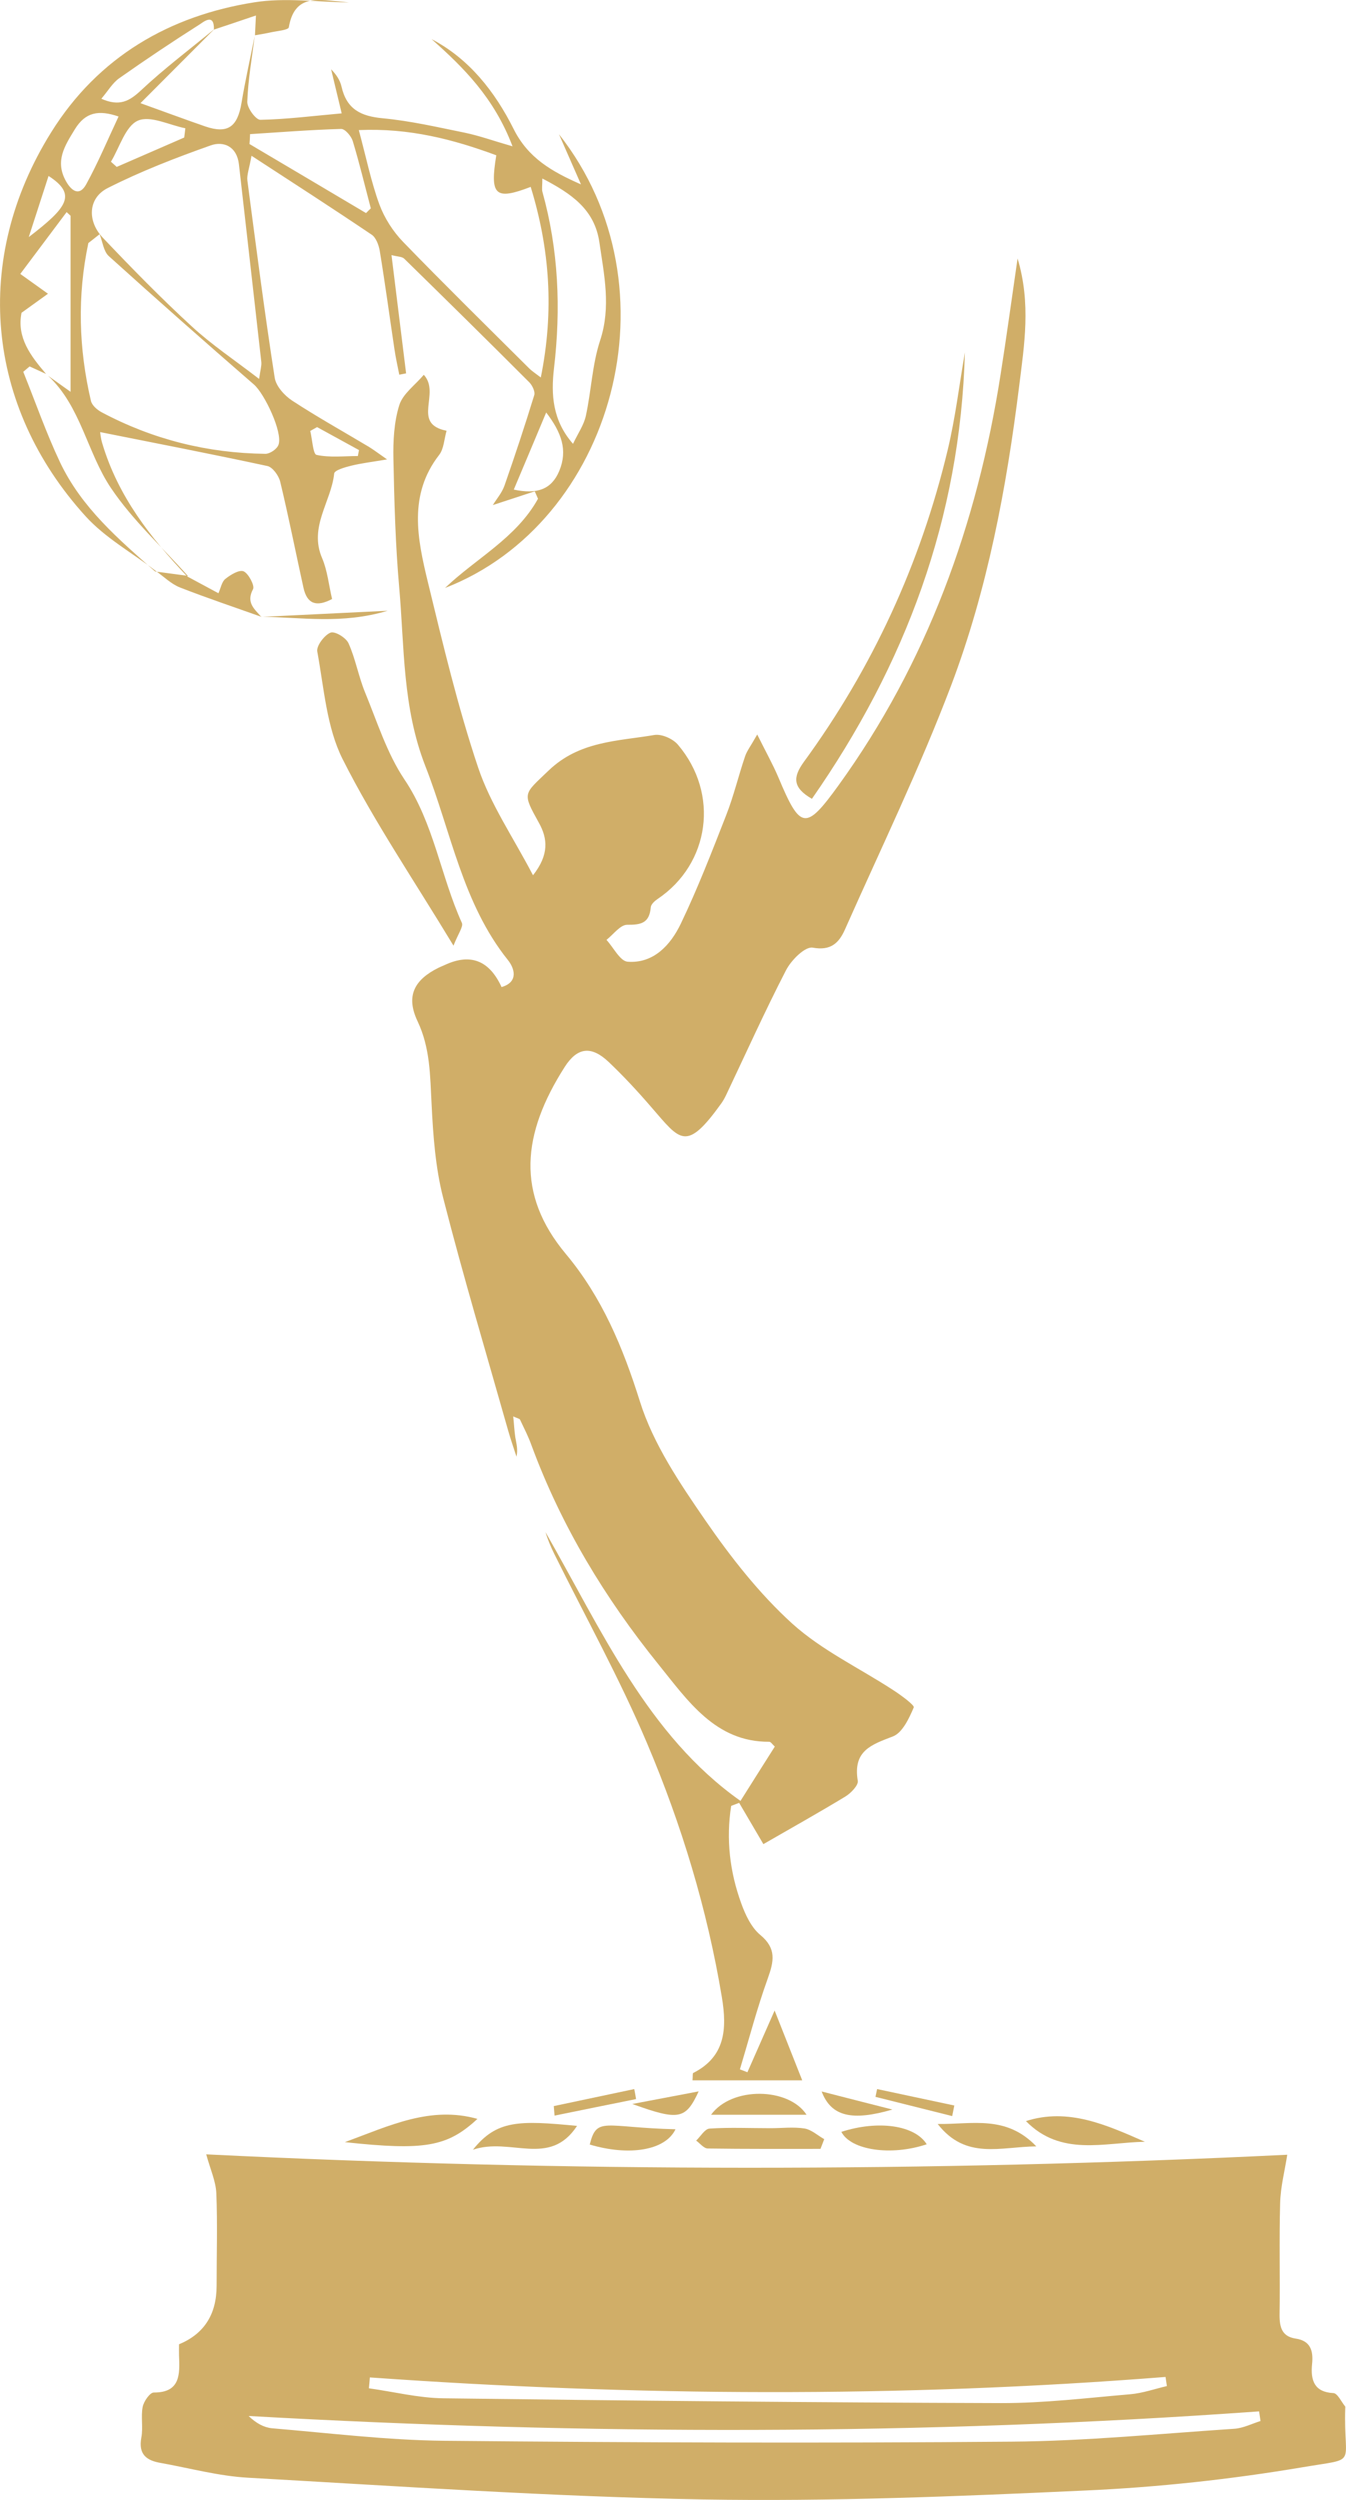 <svg width="14" height="26" viewBox="0 0 14 26" fill="none" xmlns="http://www.w3.org/2000/svg">
<g clip-path="url(#clip0_360_351)">
<path d="M1.863 24.381C2.123 24.273 2.253 24.07 2.253 23.773C2.253 23.451 2.263 23.129 2.25 22.808C2.244 22.684 2.188 22.563 2.145 22.406C5.882 22.59 9.655 22.592 13.389 22.41C13.363 22.578 13.319 22.745 13.315 22.913C13.304 23.3 13.315 23.688 13.309 24.075C13.308 24.209 13.337 24.301 13.476 24.322C13.629 24.344 13.662 24.446 13.647 24.588C13.63 24.757 13.671 24.879 13.869 24.889C13.912 24.891 13.95 24.977 13.99 25.026C13.995 25.031 13.992 25.042 13.992 25.05C13.973 25.658 14.139 25.56 13.549 25.66C12.803 25.786 12.046 25.868 11.291 25.902C9.966 25.963 8.637 26.018 7.312 25.995C5.733 25.966 4.156 25.858 2.579 25.769C2.274 25.752 1.972 25.669 1.669 25.615C1.528 25.59 1.437 25.53 1.47 25.352C1.49 25.248 1.464 25.135 1.484 25.032C1.496 24.974 1.56 24.882 1.6 24.883C1.877 24.884 1.871 24.694 1.862 24.494C1.861 24.462 1.862 24.43 1.862 24.381H1.863ZM13.111 25.179C13.106 25.145 13.101 25.112 13.096 25.079C9.595 25.331 6.094 25.325 2.586 25.127C2.663 25.202 2.745 25.247 2.831 25.255C3.428 25.305 4.026 25.379 4.624 25.385C6.591 25.404 8.557 25.411 10.523 25.394C11.295 25.388 12.067 25.311 12.838 25.26C12.931 25.254 13.021 25.207 13.112 25.179H13.111ZM3.847 24.726C3.844 24.764 3.841 24.802 3.837 24.839C4.095 24.875 4.353 24.94 4.612 24.943C6.545 24.968 8.478 24.987 10.411 24.993C10.859 24.994 11.309 24.939 11.756 24.901C11.885 24.89 12.011 24.845 12.137 24.816C12.133 24.784 12.127 24.753 12.123 24.721C9.364 24.939 6.606 24.922 3.847 24.726V24.726Z" fill="#D0AE68"/>
<path d="M7.941 19.181C7.85 19.027 7.769 18.889 7.688 18.75C7.661 18.761 7.633 18.771 7.605 18.782C7.551 19.126 7.59 19.467 7.71 19.796C7.753 19.916 7.816 20.048 7.908 20.124C8.078 20.265 8.05 20.398 7.985 20.579C7.874 20.887 7.791 21.206 7.696 21.522C7.722 21.532 7.748 21.542 7.774 21.552C7.863 21.351 7.951 21.15 8.057 20.91C8.161 21.172 8.249 21.395 8.344 21.636H7.203C7.207 21.59 7.203 21.563 7.21 21.56C7.542 21.391 7.564 21.107 7.508 20.77C7.356 19.857 7.089 18.978 6.732 18.135C6.447 17.46 6.09 16.818 5.765 16.161C5.73 16.089 5.698 16.015 5.674 15.935C6.256 16.951 6.737 18.049 7.702 18.73C7.837 18.516 7.947 18.341 8.059 18.165C8.035 18.144 8.018 18.115 8.001 18.115C7.441 18.119 7.153 17.686 6.847 17.308C6.295 16.624 5.839 15.874 5.529 15.034C5.496 14.941 5.451 14.854 5.409 14.765C5.405 14.755 5.384 14.752 5.338 14.731C5.347 14.816 5.35 14.884 5.36 14.95C5.371 15.013 5.389 15.076 5.372 15.15C5.343 15.059 5.311 14.969 5.285 14.877C5.057 14.072 4.817 13.271 4.61 12.46C4.529 12.145 4.505 11.81 4.489 11.482C4.473 11.187 4.476 10.902 4.343 10.621C4.219 10.359 4.308 10.19 4.563 10.064C4.584 10.054 4.607 10.045 4.629 10.035C4.894 9.912 5.09 9.989 5.217 10.266C5.399 10.212 5.349 10.067 5.283 9.985C4.811 9.396 4.692 8.652 4.425 7.97C4.185 7.356 4.207 6.732 4.152 6.107C4.113 5.664 4.101 5.22 4.092 4.775C4.088 4.588 4.098 4.39 4.153 4.214C4.19 4.095 4.316 4.007 4.408 3.898C4.587 4.093 4.275 4.407 4.645 4.48C4.62 4.565 4.617 4.668 4.568 4.731C4.246 5.145 4.341 5.601 4.449 6.048C4.607 6.699 4.762 7.353 4.974 7.985C5.102 8.365 5.336 8.705 5.544 9.103C5.713 8.888 5.696 8.721 5.606 8.559C5.429 8.24 5.445 8.265 5.706 8.014C6.027 7.706 6.424 7.709 6.807 7.644C6.883 7.632 6.999 7.683 7.052 7.746C7.484 8.255 7.384 8.983 6.841 9.349C6.811 9.369 6.772 9.404 6.769 9.435C6.755 9.603 6.665 9.619 6.524 9.618C6.452 9.617 6.38 9.719 6.308 9.775C6.381 9.854 6.449 9.995 6.527 10.002C6.795 10.023 6.973 9.832 7.081 9.607C7.257 9.24 7.405 8.857 7.554 8.476C7.631 8.279 7.681 8.069 7.749 7.868C7.768 7.81 7.808 7.76 7.876 7.639C7.968 7.824 8.04 7.952 8.097 8.087C8.325 8.63 8.38 8.64 8.72 8.17C9.639 6.899 10.163 5.458 10.407 3.897C10.468 3.51 10.521 3.122 10.584 2.688C10.725 3.158 10.653 3.591 10.601 4.012C10.469 5.075 10.271 6.13 9.893 7.129C9.566 7.991 9.163 8.823 8.789 9.666C8.726 9.808 8.641 9.89 8.454 9.856C8.375 9.841 8.231 9.984 8.176 10.09C7.956 10.516 7.758 10.956 7.552 11.39C7.538 11.419 7.522 11.448 7.503 11.475C7.136 11.986 7.076 11.862 6.778 11.519C6.636 11.354 6.487 11.193 6.33 11.044C6.151 10.875 6.006 10.89 5.874 11.096C5.428 11.794 5.366 12.419 5.885 13.041C6.261 13.491 6.478 14.009 6.656 14.576C6.795 15.019 7.07 15.425 7.335 15.81C7.601 16.196 7.897 16.574 8.239 16.885C8.55 17.166 8.941 17.349 9.294 17.58C9.374 17.632 9.514 17.735 9.504 17.758C9.456 17.872 9.385 18.022 9.288 18.059C9.066 18.145 8.869 18.206 8.922 18.522C8.929 18.568 8.849 18.651 8.792 18.685C8.515 18.853 8.231 19.012 7.941 19.179L7.941 19.181Z" fill="#D0AE68"/>
<path d="M1.619 5.937C1.374 5.749 1.095 5.595 0.889 5.368C-0.148 4.224 -0.291 2.697 0.531 1.378C1.022 0.589 1.766 0.163 2.646 0.024C2.966 -0.027 3.302 0.022 3.63 0.025C3.591 0.021 3.552 0.017 3.513 0.014C3.29 -0.007 3.061 -0.05 3.004 0.284C2.999 0.313 2.881 0.322 2.815 0.337C2.761 0.349 2.707 0.357 2.652 0.367C2.655 0.309 2.658 0.251 2.662 0.161C2.495 0.218 2.36 0.263 2.225 0.308C2.23 0.129 2.112 0.232 2.075 0.255C1.793 0.434 1.515 0.62 1.241 0.813C1.171 0.862 1.123 0.946 1.054 1.027C1.242 1.11 1.345 1.053 1.465 0.941C1.708 0.713 1.974 0.513 2.231 0.301C1.988 0.545 1.744 0.789 1.461 1.073C1.737 1.172 1.935 1.246 2.135 1.315C2.368 1.394 2.47 1.322 2.512 1.07C2.551 0.837 2.603 0.606 2.649 0.375C2.621 0.602 2.58 0.829 2.572 1.057C2.569 1.122 2.661 1.247 2.708 1.246C2.981 1.241 3.253 1.206 3.554 1.179C3.514 1.012 3.479 0.866 3.444 0.721C3.497 0.774 3.537 0.834 3.552 0.9C3.606 1.14 3.758 1.209 3.98 1.23C4.268 1.257 4.553 1.323 4.838 1.381C4.986 1.412 5.13 1.464 5.331 1.522C5.139 1.016 4.823 0.704 4.489 0.407C4.88 0.611 5.148 0.954 5.341 1.339C5.493 1.645 5.74 1.784 6.043 1.918C5.97 1.751 5.897 1.584 5.814 1.396C7.07 2.989 6.379 5.437 4.629 6.115C4.952 5.806 5.369 5.597 5.596 5.187C5.585 5.161 5.573 5.135 5.562 5.11C5.428 5.154 5.293 5.198 5.126 5.253C5.166 5.188 5.221 5.125 5.247 5.051C5.356 4.739 5.46 4.425 5.557 4.109C5.568 4.074 5.537 4.009 5.507 3.978C5.076 3.546 4.641 3.118 4.205 2.691C4.182 2.668 4.136 2.67 4.072 2.653C4.124 3.078 4.174 3.48 4.224 3.883C4.2 3.888 4.176 3.892 4.153 3.897C4.136 3.81 4.116 3.722 4.103 3.634C4.052 3.293 4.006 2.95 3.95 2.61C3.94 2.549 3.911 2.471 3.866 2.441C3.466 2.171 3.06 1.909 2.616 1.62C2.592 1.756 2.566 1.819 2.573 1.877C2.663 2.561 2.751 3.245 2.857 3.927C2.87 4.016 2.959 4.114 3.038 4.166C3.299 4.337 3.571 4.488 3.838 4.648C3.882 4.675 3.923 4.706 4.026 4.778C3.86 4.806 3.756 4.818 3.655 4.843C3.59 4.859 3.479 4.89 3.476 4.925C3.445 5.219 3.211 5.48 3.35 5.804C3.406 5.935 3.42 6.086 3.454 6.23C3.288 6.317 3.193 6.28 3.156 6.111C3.075 5.743 3.002 5.373 2.914 5.008C2.898 4.945 2.835 4.859 2.782 4.847C2.206 4.723 1.629 4.611 1.042 4.494C1.042 4.498 1.047 4.557 1.064 4.612C1.228 5.163 1.567 5.593 1.946 5.994L1.953 5.989C1.684 5.687 1.38 5.411 1.155 5.077C0.907 4.71 0.841 4.225 0.5 3.908C0.567 3.956 0.634 4.004 0.734 4.075V2.244C0.72 2.231 0.707 2.219 0.693 2.206C0.531 2.422 0.369 2.638 0.211 2.849C0.342 2.943 0.42 2.999 0.499 3.055C0.411 3.119 0.323 3.182 0.224 3.253C0.172 3.51 0.319 3.702 0.479 3.889L0.308 3.811C0.286 3.83 0.264 3.848 0.242 3.867C0.368 4.18 0.48 4.502 0.624 4.807C0.849 5.282 1.237 5.611 1.615 5.945L1.618 5.938L1.619 5.937ZM5.519 1.944C5.149 2.086 5.094 2.032 5.162 1.615C4.715 1.45 4.26 1.33 3.732 1.353C3.81 1.642 3.86 1.891 3.946 2.126C3.999 2.269 4.089 2.409 4.194 2.517C4.625 2.962 5.067 3.396 5.506 3.833C5.532 3.859 5.564 3.879 5.625 3.926C5.765 3.232 5.718 2.589 5.52 1.944L5.519 1.944ZM2.695 3.941C2.709 3.843 2.722 3.803 2.718 3.765C2.641 3.08 2.563 2.394 2.485 1.708C2.463 1.52 2.323 1.466 2.192 1.512C1.828 1.641 1.465 1.781 1.12 1.956C0.916 2.059 0.904 2.299 1.071 2.474C1.37 2.789 1.675 3.101 1.995 3.395C2.203 3.587 2.441 3.745 2.695 3.941ZM1.036 2.436C0.997 2.467 0.958 2.498 0.919 2.528C0.803 3.076 0.818 3.624 0.946 4.17C0.957 4.216 1.011 4.263 1.056 4.287C1.591 4.572 2.161 4.713 2.761 4.72C2.808 4.72 2.882 4.67 2.897 4.625C2.943 4.498 2.751 4.094 2.641 3.999C2.134 3.559 1.63 3.114 1.131 2.663C1.077 2.614 1.067 2.513 1.036 2.436H1.036ZM5.641 1.856C5.641 1.934 5.634 1.968 5.642 1.996C5.81 2.599 5.835 3.211 5.762 3.832C5.731 4.101 5.745 4.371 5.96 4.616C6.011 4.508 6.073 4.421 6.094 4.323C6.15 4.064 6.16 3.79 6.242 3.541C6.357 3.191 6.283 2.857 6.234 2.518C6.183 2.176 5.943 2.014 5.64 1.856H5.641ZM2.601 1.395C2.6 1.429 2.598 1.464 2.595 1.498C2.999 1.737 3.403 1.976 3.807 2.216C3.823 2.199 3.841 2.183 3.857 2.167C3.795 1.933 3.739 1.698 3.669 1.467C3.653 1.415 3.589 1.34 3.548 1.341C3.232 1.35 2.917 1.375 2.601 1.395V1.395ZM1.234 1.212C1.027 1.141 0.889 1.165 0.779 1.344C0.674 1.516 0.569 1.674 0.686 1.884C0.746 1.991 0.828 2.043 0.897 1.916C1.02 1.692 1.12 1.453 1.233 1.212H1.234ZM5.344 5.092C5.584 5.143 5.736 5.092 5.817 4.898C5.907 4.681 5.84 4.498 5.681 4.29C5.561 4.576 5.46 4.818 5.344 5.092ZM1.916 1.431L1.928 1.334C1.76 1.301 1.564 1.198 1.434 1.255C1.305 1.312 1.244 1.533 1.154 1.682C1.174 1.7 1.194 1.718 1.214 1.736C1.449 1.634 1.683 1.532 1.917 1.43L1.916 1.431ZM0.505 1.83C0.437 2.039 0.378 2.223 0.299 2.466C0.698 2.159 0.805 2.024 0.505 1.83ZM3.298 4.442C3.275 4.455 3.25 4.469 3.227 4.482C3.248 4.569 3.256 4.723 3.292 4.731C3.43 4.761 3.578 4.743 3.722 4.743C3.726 4.722 3.73 4.702 3.734 4.681C3.589 4.602 3.443 4.521 3.298 4.442Z" fill="#D0AE68"/>
<path d="M4.716 9.834C4.297 9.141 3.889 8.541 3.564 7.896C3.397 7.565 3.37 7.155 3.3 6.776C3.289 6.718 3.374 6.606 3.437 6.58C3.481 6.561 3.598 6.631 3.625 6.69C3.698 6.853 3.729 7.035 3.797 7.201C3.923 7.507 4.025 7.835 4.205 8.104C4.513 8.561 4.583 9.11 4.804 9.598C4.822 9.636 4.765 9.711 4.717 9.835L4.716 9.834Z" fill="#D0AE68"/>
<path d="M10.036 3.665C9.989 5.39 9.416 6.915 8.445 8.308C8.243 8.192 8.246 8.083 8.361 7.924C9.073 6.949 9.574 5.865 9.858 4.676C9.937 4.344 9.978 4.002 10.036 3.665Z" fill="#D0AE68"/>
<path d="M8.534 22.349C8.143 22.349 7.753 22.351 7.362 22.345C7.321 22.345 7.281 22.292 7.241 22.263C7.287 22.219 7.331 22.141 7.38 22.138C7.591 22.124 7.803 22.134 8.015 22.134C8.133 22.134 8.253 22.119 8.368 22.137C8.44 22.149 8.504 22.209 8.573 22.248C8.56 22.282 8.547 22.315 8.534 22.349H8.534Z" fill="#D0AE68"/>
<path d="M3.587 22.279C4.052 22.108 4.476 21.9 4.966 22.037C4.653 22.327 4.419 22.369 3.587 22.279Z" fill="#D0AE68"/>
<path d="M11.908 22.275C11.484 22.283 11.034 22.431 10.671 22.06C11.112 21.919 11.508 22.1 11.908 22.275Z" fill="#D0AE68"/>
<path d="M6.002 22.11C5.715 22.546 5.311 22.224 4.919 22.358C5.165 22.049 5.396 22.051 6.002 22.11Z" fill="#D0AE68"/>
<path d="M10.779 22.323C10.404 22.327 10.046 22.466 9.753 22.09C10.113 22.095 10.464 21.994 10.779 22.323Z" fill="#D0AE68"/>
<path d="M7.396 21.994C7.611 21.698 8.204 21.709 8.389 21.994H7.396Z" fill="#D0AE68"/>
<path d="M7.026 22.145C6.921 22.366 6.544 22.426 6.134 22.304C6.208 22.008 6.284 22.127 7.026 22.145Z" fill="#D0AE68"/>
<path d="M1.947 5.995C2.05 6.05 2.154 6.106 2.272 6.17C2.297 6.113 2.308 6.048 2.345 6.02C2.399 5.977 2.488 5.923 2.534 5.942C2.585 5.965 2.651 6.091 2.632 6.127C2.557 6.268 2.647 6.334 2.717 6.415H2.718C2.435 6.314 2.151 6.219 1.872 6.11C1.78 6.074 1.703 5.996 1.619 5.937L1.616 5.944C1.729 5.959 1.842 5.974 1.954 5.989L1.947 5.994V5.995Z" fill="#D0AE68"/>
<path d="M9.639 22.301C9.271 22.425 8.85 22.364 8.751 22.172C9.135 22.048 9.516 22.103 9.639 22.301Z" fill="#D0AE68"/>
<path d="M6.577 21.882C6.796 21.84 7.015 21.799 7.267 21.751C7.132 22.042 7.063 22.058 6.577 21.882Z" fill="#D0AE68"/>
<path d="M8.546 21.752C8.769 21.809 8.993 21.867 9.282 21.94C8.865 22.061 8.646 22.015 8.546 21.752Z" fill="#D0AE68"/>
<path d="M5.76 21.904L6.597 21.727C6.604 21.761 6.61 21.796 6.616 21.831C6.334 21.888 6.051 21.945 5.768 22.003C5.765 21.97 5.763 21.937 5.76 21.904Z" fill="#D0AE68"/>
<path d="M9.904 22.008C9.638 21.941 9.373 21.875 9.106 21.808C9.112 21.782 9.117 21.754 9.123 21.727C9.391 21.784 9.658 21.841 9.926 21.898C9.919 21.934 9.911 21.971 9.904 22.008Z" fill="#D0AE68"/>
<path d="M2.717 6.416C3.132 6.396 3.548 6.376 4.032 6.352C3.555 6.495 3.135 6.419 2.718 6.415H2.717V6.416Z" fill="#D0AE68"/>
</g>
<defs>
<clipPath id="clip0_360_351">
<rect width="14" height="26" fill="white"/>
</clipPath>
</defs>
</svg>
